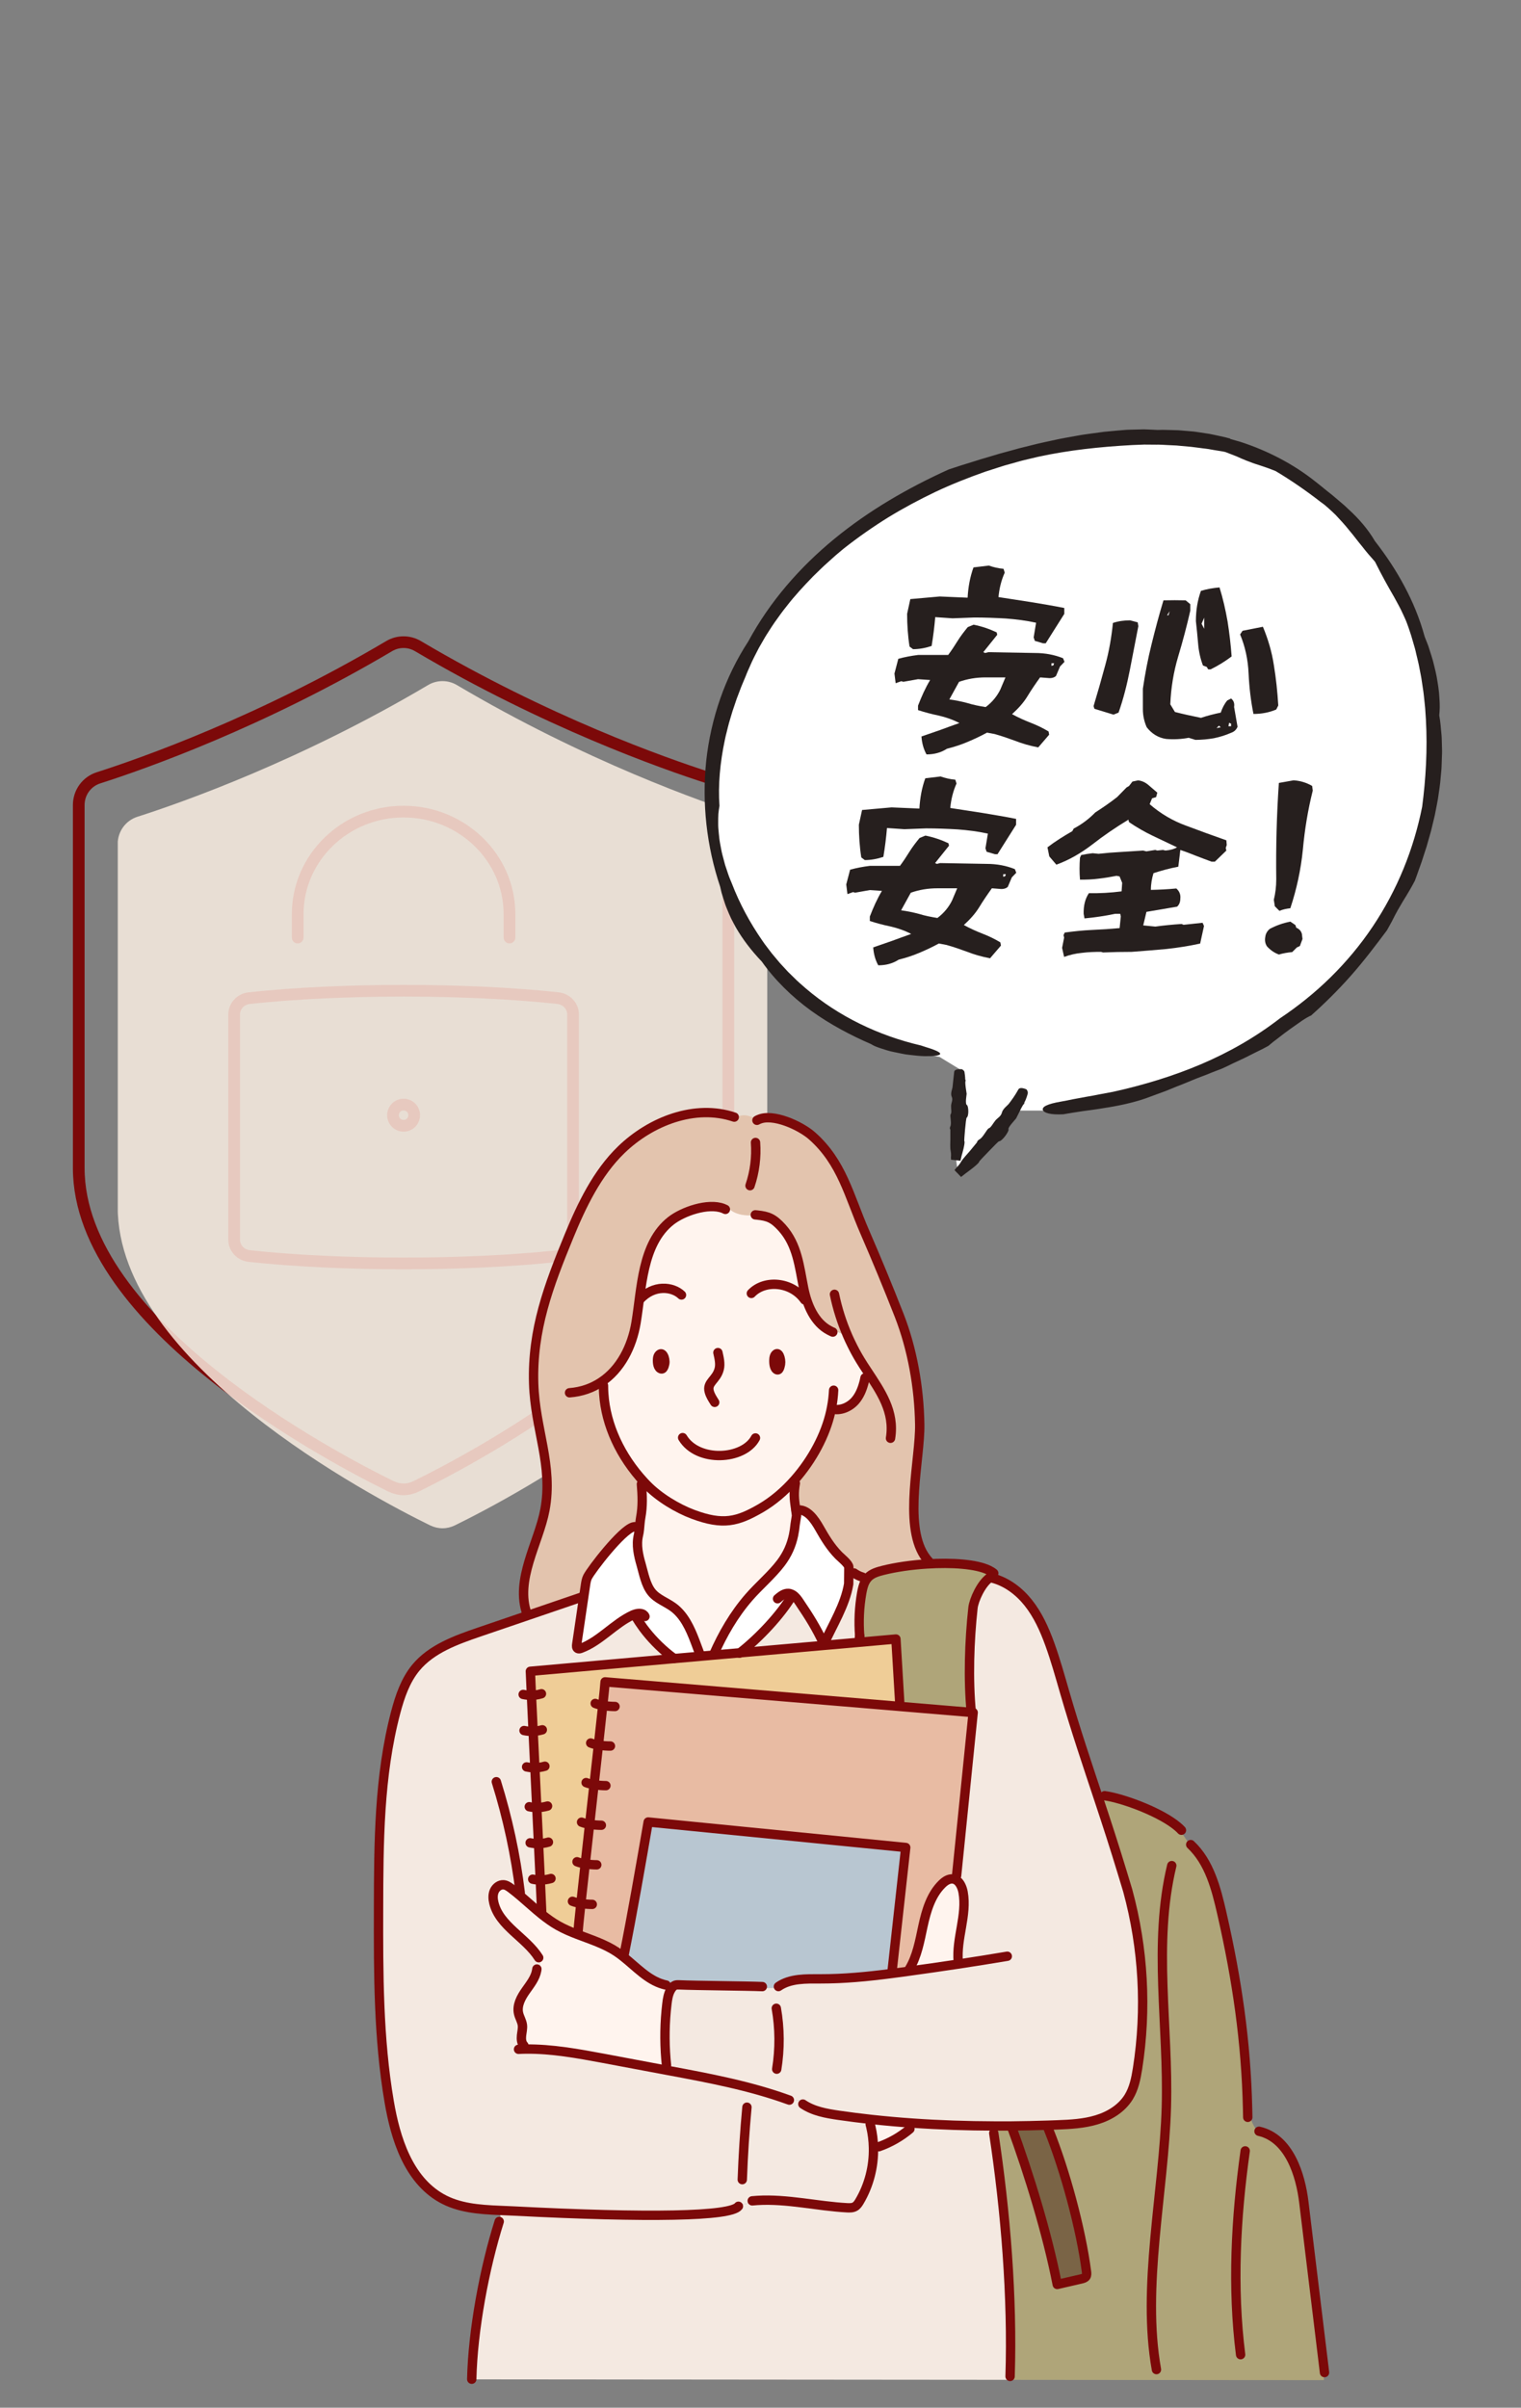 <?xml version="1.0" encoding="UTF-8"?>
<svg id="_レイヤー_1" data-name="レイヤー_1" xmlns="http://www.w3.org/2000/svg" width="331.61" height="524.94" xmlns:xlink="http://www.w3.org/1999/xlink" version="1.1" viewBox="0 0 331.61 524.94">
  <rect x="0" y="0" width="331.61" height="524.94" fill="#808080" stroke="none"/>
  <!-- Generator: Adobe Illustrator 29.6.0, SVG Export Plug-In . SVG Version: 2.1.1 Build 207)  -->
  <defs>
    <clipPath id="clippath">
      <rect x="25.68" y="148.5" width="141.61" height="184.7" fill="none"/>
    </clipPath>
  </defs>
  <g isolation="isolate">
    <g id="_レイヤー_11" data-name="_レイヤー_1">
      <g>
        <path d="M121.65,273.85h0c-19.91,2.15-47.4,2.15-67.31,0-1.87-.2-3.29-1.73-3.29-3.56v-49.11c0-1.82,1.42-3.36,3.29-3.56,19.91-2.15,47.4-2.15,67.31,0,1.87.2,3.29,1.73,3.29,3.56v49.11c0,1.83-1.42,3.36-3.29,3.56Z" fill="none" stroke="#7c0909" stroke-linecap="round" stroke-linejoin="round" stroke-width="2.55"/>
        <path d="M64.9,204.41v-5.08c0-12.34,10.34-22.38,23.09-22.38,6.37,0,12.13,2.52,16.32,6.56,4.19,4.06,6.77,9.64,6.77,15.82v5.08" fill="none" stroke="#7c0909" stroke-linecap="round" stroke-linejoin="round" stroke-width="2.55"/>
        <path d="M90.3,243.14c0,1.28-1.03,2.31-2.31,2.31s-2.31-1.03-2.31-2.31,1.03-2.31,2.31-2.31,2.31,1.03,2.31,2.31Z" fill="none" stroke="#7c0909" stroke-linecap="round" stroke-linejoin="round" stroke-width="2.55"/>
        <path d="M85.32,324.09c1.7.83,3.64.83,5.34,0,12.89-6.32,68.13-35.36,68.13-69.42v-79.16c0-2.71-1.73-5.1-4.29-5.92-9.87-3.17-35.48-12.21-63.38-28.72-1.94-1.15-4.34-1.15-6.28,0-27.89,16.52-53.51,25.56-63.38,28.72-2.56.82-4.29,3.21-4.29,5.92v79.16c0,34.06,55.24,63.1,68.13,69.42h.02Z" fill="none" stroke="#7c0909" stroke-linecap="round" stroke-linejoin="round" stroke-width="2.55"/>
        <g mix-blend-mode="multiply" opacity=".82">
          <g clip-path="url(#clippath)">
            <path d="M93.81,332.58c1.7.83,3.64.83,5.34,0,12.89-6.32,68.13-35.36,68.13-69.42v-79.16c0-2.71-1.73-5.1-4.29-5.92-9.87-3.17-35.48-12.21-63.38-28.72-1.94-1.15-4.34-1.15-6.28,0-27.89,16.52-53.51,25.56-63.38,28.72-2.56.82-4.29,3.21-4.29,5.92v79.16c0,34.06,55.24,63.1,68.13,69.42" fill="#fff3e6"/>
          </g>
        </g>
        <path d="M228.67,464.44c3.55,8.85,6.98,21.47,8.2,30.84.05.35.08.74-.11,1.04-.21.33-.64.45-1.02.53-1.75.4-3.5.81-5.25,1.21-2.13-10.94-6.15-24.04-9.99-34.5v-.04c2.66-.02,5.32-.08,7.97-.17.08.36.14.72.19,1.08" fill="#7a6446"/>
        <path d="M259.45,402.28l.15-.1c4.08,3.82,5.56,9.59,6.8,15.03,3.32,14.56,5.26,27.98,5.6,42.5h.35c.02,1.86.73,3.7,1.95,5.11l.19-.16c6.68,1.52,9.07,9.67,9.77,15.44,1.47,12.08,2.94,24.15,4.41,36.23h-.03v2.6c-5.77,0-11.48,0-17.14-.01-6.29,0-12.52-.01-18.7-.02-10.98,0-21.81-.02-32.58-.03v-.76c.55-17.27-.98-35.97-3.56-53.05l.22-.04c-.06-.4-.13-.79-.19-1.19v-.31h3.83v.04c3.83,10.46,7.86,23.56,9.99,34.5,1.75-.4,3.5-.81,5.25-1.21.38-.09.8-.2,1.02-.53.19-.3.15-.69.11-1.04-1.22-9.37-4.65-21.99-8.2-30.84-.05-.36-.11-.73-.19-1.08.65-.02,1.3-.04,1.95-.07,2.92-.11,5.86-.26,8.65-1.11,2.79-.85,5.45-2.47,6.98-4.95,1.15-1.87,1.59-4.07,1.93-6.24,2.03-12.89,1.3-26.2-2.13-38.78l-1.16-3.83c-1.73-5.74-3.42-10.9-5.08-15.89.64,0,1.28-.05,1.91-.11l.13-.72c4.29.83,11.58,3.66,15.04,6.57.9,1.36,1.81,2.71,2.74,4.05" fill="#afa579"/>
        <path d="M169.7,433.4v-.28c2.6-1.82,6.02-1.68,9.18-1.68,5.09.01,10.16-.48,15.21-1.13.12-.02.25-.03.38-.05,1.04-.13,2.08-.27,3.12-.41.06,0,.12-.02.18-.03,3.67-.5,7.33-1.03,10.99-1.58-.05-.15-.1-.31-.15-.46l.31-.1c-.46-5.07,1.97-10.16,1.05-15.16-.16-.9-.55-1.87-1.22-2.43.03-.38.07-.76.12-1.13l-.34-.05,3.61-35.55-.29-.03h-.11c-.7-7.18-.42-15.62.37-22.78.18-1.69,1.78-5.3,3.69-6.61.2.04.4.09.6.14,3.07.8,5.74,2.83,7.73,5.32,2.12,2.65,3.54,5.8,4.7,8.99,1.26,3.48,2.25,7.04,3.28,10.59,2.45,8.45,4.94,15.77,7.5,23.5,1.66,4.99,3.34,10.15,5.08,15.89l1.15,3.83c3.43,12.59,4.16,25.9,2.13,38.79-.34,2.17-.78,4.37-1.93,6.24-1.53,2.48-4.18,4.1-6.98,4.95-2.79.85-5.74,1-8.65,1.11-.65.03-1.3.05-1.95.07-2.65.09-5.31.14-7.97.17h-.25c-1.19.01-2.39.01-3.58,0-5.89-.02-11.78-.21-17.66-.62-3.04-.21-6.07-.48-9.09-.81-2.36-.26-4.72-.56-7.08-.9-2.73-.4-5.55-.89-7.83-2.45l.08-.66c-1.07-.15-2.14-.23-3.22-.27-8.38-3.04-17.19-4.69-25.96-6.34-.11-.02-.22-.04-.34-.06-.14-.84-.28-1.67-.41-2.51-.33-4-.26-8.04.22-12.03.12-1.03.28-2.09.78-2.98.07-.12.13-.24.21-.35.2-.31.47-.59.82-.72.28-.1.59-.09.89-.08,3.56.16,14.54.22,18.1.38l.02.31c1.16-.07,2.32-.08,3.48-.03" fill="#f4e9e1"/>
        <path d="M190.15,463.58c-.13-.48-.2-.98-.22-1.48,3.02.33,6.06.6,9.09.81-.08.45-.19.91-.32,1.35l-.33-.1c-2,1.69-4.31,3.01-6.78,3.88l.02.09c-.39.09-.78.13-1.18.13-.03-1.55-.22-3.1-.59-4.61l.3-.07h0Z" fill="#fff4ee"/>
        <path d="M208.76,410.09c.66.56,1.05,1.54,1.22,2.43.92,5-1.51,10.09-1.05,15.16l-.31.1c.05.15.1.31.15.46-3.66.56-7.32,1.08-10.99,1.58-.06,0-.12.02-.18.03.21-.22.44-.42.7-.59,1.68-2.79,2.24-6.12,2.94-9.32.73-3.34,1.73-6.81,4.17-9.2.65-.63,1.48-1.2,2.38-1.09.38.05.71.21.98.44" fill="#fff4ee"/>
        <path d="M144.55,432.63c-3.33-.96-5.82-3.74-8.61-5.96.03-.05.07-.1.1-.15l-.04-.02c1.85-9.2,3.72-20.01,5.32-29.25l56.15,5.56-3.02,27.34.02.13c-.13.02-.25.03-.38.05-5.05.64-10.12,1.14-15.21,1.13-3.16,0-6.58-.14-9.17,1.67v.28c-1.17-.05-2.33-.04-3.49.03l-.02-.31c-3.56-.16-14.54-.22-18.1-.38-.3-.01-.61-.03-.89.08-.35.12-.61.41-.82.72-.08.11-.15.23-.21.35-.35-.6-.96-1.04-1.63-1.23v-.03h0Z" fill="#b8c6d1"/>
        <path d="M202.08,340.98c5.38-.34,10.75,0,13.52,1.36l-.05.1c.22.42.44.84.66,1.26-.13.07-.27.15-.4.24-1.91,1.31-3.51,4.92-3.69,6.61-.79,7.16-1.07,15.6-.37,22.77l-15.58-1.3.03-.32-.86-14.37-7.9.7-.05-.62c-.02-.25,0-.51.05-.75-.25-3.12-.1-6.27.44-9.34.16-.89.36-1.82.8-2.6.17-.3.37-.58.61-.83.86-.88,2.11-1.23,3.31-1.53,2.73-.68,6.11-1.17,9.49-1.38" fill="#afa579"/>
        <path d="M138.68,288.39c1.24-7.5,1.27-17.24,7.6-22.21,2.59-2.03,8.08-3.97,11.39-2.71h.6c.03-.29.48-.14.69.06.87.81,2.05,1.23,3.23,1.38.97.12,1.94.08,2.92,0,2.35.25,3.5.66,5.4,2.76,3.38,3.75,3.77,8.48,4.73,13.21.73,3.63,2.34,7.5,5.62,9.21l.18-.41c1.25.56,2.51,1.08,3.79,1.58.23.53.47,1.06.73,1.58.6,1.25,1.26,2.48,1.99,3.68.47.78.97,1.55,1.48,2.31.09.93-.05,1.88-.43,2.73l-.22-.06c-.38,1.42-.94,2.8-1.91,3.91-1.23,1.39-3.23,2.26-5.05,1.77h0s-.09-.02-.13-.03c-.04.21-.09.42-.13.63-1.12,5.06-4,10.46-7.85,14.84-2.19,2.49-4.71,4.65-7.4,6.21-5.07,2.93-8.2,3.78-14.74,1.34-3.42-1.27-7.49-3.71-10.17-6.5-.06-.06-.11-.12-.17-.18-.13-.13-.25-.27-.38-.4-5.12-5.54-8.3-12.32-8.77-19.21h-.09c-.27-.8-.45-1.65-.53-2.5,4.3-2.82,6.8-7.82,7.66-12.99M170.16,297.39c.18-1.02-.45-3.14-1.24-1.87-.07.13-.13.3-.15.46,0,.03,0,.07-.02.12-.1.7-.06,2.05.51,2.46.61.47.81-.69.9-1.17M144.92,297.28c.19-.96-.5-2.94-1.35-1.75-.08.12-.14.28-.17.43,0,.02,0,.06-.02.11-.11.65-.06,1.92.56,2.3.67.44.87-.65.98-1.09" fill="#fff4ee"/>
        <path d="M179.64,358.48c1.92-4.27,4.64-8.53,5.4-13.14,0,0,.02-1.9.03-2.96.28.24.59.45.92.61l.21-.04c.55.4,1.18.71,1.84.9l.05.41.58.46c-.43.78-.64,1.71-.8,2.6-.54,3.08-.69,6.23-.44,9.34-.05.25-.07.5-.05.75l.05.62-6.67.59-1.05.09c-.08-.07-.16-.14-.23-.23l.14-.06s0,.03.02.05" fill="#f4e9e1"/>
        <path d="M162.95,360.2l-1.6.14c4.16-3.25,8.78-8.2,11.25-12.31l.26-.31c.57.36,1.02.96,1.4,1.54,2.25,3.34,3.64,5.53,5.35,9.16l-.14.06c.07.08.15.16.23.23l-16.76,1.48h.01Z" fill="#f4e9e1"/>
        <path d="M173.65,330.45c-.05-.43-.1-.81-.15-1.17h.05s.09-.03.14-.03c2.28-.42,3.94,2.1,4.91,3.8,1.28,2.23,2.47,4.25,4.29,6.1.48.48,2.18,1.84,2.18,2.53v.7c0,1.07-.03,2.96-.03,2.96-.76,4.61-3.48,8.87-5.4,13.14,0-.02,0-.03-.02-.05-1.71-3.63-3.1-5.82-5.35-9.16-.38-.57-.84-1.18-1.4-1.54l-.26.31c-2.47,4.11-7.1,9.06-11.25,12.31l-5.26.46-.5.04v-.08c1.99-4.53,4.42-8.75,7.69-12.52,2.09-2.42,5.06-4.95,6.98-7.5,1.43-1.9,2.29-3.87,2.75-6.07.16-.75.27-1.53.35-2.34l.3-1.9h-.02Z" fill="#fff"/>
        <path d="M165.86,328.83c2.69-1.56,5.21-3.71,7.4-6.21-.02.46,0,.93.03,1.39-.29,2.12-.06,3.31.21,5.27.05.36.1.75.15,1.17l-.3,1.89c-.08.81-.19,1.59-.34,2.34-.46,2.19-1.32,4.17-2.75,6.07-1.92,2.55-4.89,5.08-6.98,7.5-3.27,3.77-5.7,8-7.7,12.52v.08l-2.47.22-.03-.35c-.35-.17-.63-.48-.76-.84h-.02c-.25-.7-.52-1.4-.79-2.09-1.07-2.77-2.36-5.61-4.73-7.36-1.56-1.15-3.53-1.8-4.74-3.31-1.26-1.59-1.7-4.04-2.25-5.95-.6-2.07-1.12-4.3-.6-6.44.1-.44.17-.9.22-1.37.09-.84.13-1.71.28-2.51.47-2.46.36-4.78.15-7.27l.56-.48c.12.13.25.27.38.4.05.06.11.12.17.18,2.68,2.78,6.75,5.23,10.17,6.5,6.54,2.45,9.67,1.59,14.74-1.33" fill="#fff4ee"/>
        <path d="M161.35,360.34l1.6-.14,16.76-1.48,1.05-.09,6.67-.59,7.9-.7.86,14.37-.03.32-.69-.06-63.58-5.3c-.02.43-.21,2.32-.51,5.16-.25,2.33-.57,5.31-.94,8.64-.3,2.7-.62,5.62-.96,8.63-.32,2.85-.64,5.77-.96,8.63-.33,2.98-.66,5.91-.96,8.63-.36,3.26-.68,6.21-.94,8.63-.37,3.48-.61,5.84-.63,6.33l-.16.41c-1.43-.55-2.84-1.14-4.17-1.9-1.25-.71-2.4-1.54-3.52-2.43v-.46h-.05c0-.26-.13-2.98-.32-7.06-.11-2.28-.24-4.99-.38-7.94-.12-2.49-.25-5.16-.38-7.87-.14-2.88-.28-5.83-.42-8.69-.13-2.77-.26-5.45-.38-7.93-.14-3.01-.27-5.71-.37-7.87-.14-3.05-.23-5.01-.23-5.22l30.73-2.72.61-.05,6.15-.54,2.48-.22.5-.04,5.26-.46h.01Z" fill="#efcd97"/>
        <path d="M153.11,361.07l-6.15.54v-.03c-.33-.24-.66-.48-.98-.74-2.15-1.71-4.14-3.76-5.76-5.95-.6-.82-1.16-1.66-1.66-2.5l-.2.09c-.04-.1-.09-.2-.13-.29l-.07-.17c-.07.03-.13.05-.2.08-4.08,1.89-7.11,5.71-11.32,7.28-.23.09-.48.16-.69.04-.29-.17-.27-.58-.22-.9.51-3.53,1.03-7.06,1.56-10.59.12-.81.24-1.63.36-2.44.09-.57.18-1.15.44-1.66.82-1.62,7.39-10.19,9.96-10.93.42.21.88.36,1.34.45-.05.47-.11.93-.22,1.37-.51,2.15,0,4.37.6,6.44.55,1.91.99,4.36,2.25,5.95,1.2,1.52,3.18,2.16,4.74,3.31,2.38,1.75,3.67,4.59,4.73,7.36.27.7.53,1.4.79,2.1h.02c.13.36.41.67.76.84l.03.35h.02Z" fill="#fff"/>
        <path d="M135.93,426.67c2.79,2.22,5.28,5.01,8.61,5.96v.03c.67.19,1.27.63,1.63,1.23-.49.9-.66,1.96-.78,2.98-.48,3.99-.55,8.03-.22,12.03.14.84.28,1.67.41,2.51-4.65-.87-9.29-1.74-13.94-2.62-5.64-1.06-11.34-2.12-17.07-2.05-.07-.27-.12-.53-.16-.8l-.21.03c-.54-.56-.6-1.41-.52-2.18s.29-1.54.19-2.3c-.12-.89-.65-1.68-.84-2.55-.39-1.74.56-3.49,1.59-4.94.96-1.37,2.07-2.75,2.36-4.38l.54.1c.18-.95.27-1.92.25-2.88h-.33c-2.78-4.41-8.55-6.89-9.78-11.95-.21-.85-.26-1.78.09-2.58s1.17-1.44,2.04-1.37c.6.05,1.13.42,1.61.78.73.55,1.43,1.13,2.13,1.72,1.55,1.32,3.05,2.71,4.63,3.98,1.12.89,2.27,1.73,3.52,2.43,1.33.75,2.74,1.35,4.17,1.9,2.93,1.13,5.95,2.07,8.56,3.8.52.35,1.03.72,1.52,1.12" fill="#fff4ee"/>
        <path d="M136,426.5l.03.02s-.07.1-.1.15c-.49-.4-1-.77-1.52-1.12-2.61-1.73-5.63-2.67-8.56-3.8l.16-.41c.02-.49.26-2.85.63-6.33.26-2.42.59-5.38.95-8.63.3-2.72.62-5.65.96-8.63.32-2.86.64-5.79.96-8.63.33-3.01.66-5.94.96-8.63.36-3.33.69-6.3.94-8.64.3-2.84.49-4.73.51-5.16l63.58,5.3.69.06,15.58,1.3h.11l.29.04-3.61,35.55.34.05c-.06.38-.1.75-.13,1.13-.28-.23-.6-.39-.98-.44-.9-.11-1.73.46-2.38,1.09-2.44,2.39-3.45,5.86-4.17,9.2-.69,3.2-1.26,6.53-2.94,9.32-.25.18-.48.38-.7.59-1.04.14-2.08.28-3.12.41l-.02-.13,3.02-27.34-56.15-5.56c-1.59,9.25-3.46,20.05-5.32,29.26" fill="#e8bba3"/>
        <path d="M173.5,329.28c-.27-1.95-.5-3.14-.21-5.27-.05-.46-.05-.93-.03-1.39,3.85-4.37,6.72-9.78,7.85-14.84.05-.21.09-.42.13-.63.04.01.09.02.13.03h0c1.82.48,3.82-.39,5.05-1.78.97-1.11,1.54-2.49,1.91-3.91l.23.06c.38-.85.52-1.8.43-2.73-.51-.77-1-1.53-1.47-2.31-.72-1.19-1.38-2.43-1.99-3.68-.25-.52-.5-1.05-.73-1.58-1.28-.49-2.54-1.02-3.79-1.58l-.18.41c-3.28-1.7-4.89-5.58-5.62-9.2-.96-4.73-1.34-9.46-4.73-13.21-1.89-2.1-3.04-2.51-5.4-2.76-.97.07-1.95.12-2.92,0-1.18-.15-2.36-.57-3.23-1.38-.21-.2-.65-.35-.69-.06h-.6c-3.31-1.26-8.8.68-11.39,2.71-6.33,4.97-6.35,14.71-7.6,22.21-.86,5.17-3.36,10.18-7.66,12.99.08.85.25,1.69.52,2.51h.09c.47,6.89,3.65,13.66,8.77,19.2l-.56.48c.21,2.49.31,4.81-.15,7.27-.15.8-.19,1.67-.28,2.51-.47-.08-.92-.23-1.34-.45-2.57.73-9.14,9.3-9.96,10.93-.26.52-.35,1.09-.44,1.66-.12.82-.24,1.63-.36,2.44-.27.11-.54.23-.81.37-3.83,1.3-7.65,2.61-11.48,3.92l-.02-.06c-.02-.07-.05-.14-.07-.21,0-.01,0-.02-.01-.03-2.72-7.49,2.52-15.52,3.88-22.73,1.84-9.78-2.13-17.53-2.45-27.55-.37-11.74,3.28-21.39,7.72-32.19,2.75-6.69,6.11-13.71,11.38-18.8,6.43-6.22,16.11-10,24.63-7.11v.03c.8-.18,1.57-.45,2.38-.41.6.04,1.17.26,1.73.47.38.15.77.3,1.16.44h.02c3.06-1.46,9.12,1.28,11.71,3.57,6.49,5.76,8.01,12.97,11.44,20.87,2.62,6.03,5.13,12.11,7.52,18.24,2.85,7.3,4.35,15.67,4.48,23.79.12,7.41-3.54,21.54.96,28.54l-.2.13c.27.59.54,1.18.81,1.76-3.38.21-6.76.7-9.49,1.38-1.2.3-2.45.65-3.31,1.53-.24.25-.44.53-.61.83l-.58-.46-.05-.41c-.66-.19-1.28-.5-1.84-.9l-.21.04c-.33-.16-.65-.36-.93-.61v-.71c0-.69-1.7-2.05-2.18-2.53-1.83-1.86-3.02-3.87-4.29-6.1-.97-1.69-2.63-4.22-4.91-3.8-.05,0-.09.02-.14.03h-.05l.03.02Z" fill="#e3c4ae"/>
        <path d="M165.13,479.75v.24c-1.39.25-2.79.54-4.18.88l.04.17c-1.64,2.23-19.64,2.54-48.93,1.04-1.06-.05-2.13-.09-3.21-.14-4.43-.19-8.88-.52-12.68-2.7-7.13-4.1-9.93-12.89-11.32-21-2.37-13.87-2.35-28.02-2.32-42.09.03-14.36.08-28.91,3.74-42.8.92-3.47,2.1-6.97,4.39-9.73,3.41-4.14,8.76-6.05,13.84-7.78,3.51-1.2,7.01-2.39,10.52-3.59,3.83-1.31,7.65-2.62,11.48-3.92.27-.13.53-.25.81-.37-.52,3.53-1.04,7.06-1.56,10.59-.05.32-.07.74.22.9.2.12.46.05.69-.04,4.21-1.57,7.24-5.39,11.32-7.28.06-.03.13-.06.2-.08l.07.17c.04.1.09.19.13.29l.2-.09c.5.84,1.06,1.68,1.66,2.5,1.62,2.19,3.61,4.24,5.76,5.95.1.29.23.56.38.82l-30.73,2.72c0,.22.09,2.18.23,5.22.1,2.16.23,4.86.37,7.87.12,2.48.25,5.16.38,7.93.14,2.86.28,5.8.42,8.68.13,2.71.26,5.37.38,7.87.14,2.94.27,5.65.38,7.93.19,4.08.32,6.81.32,7.06h.05v.46c-1.59-1.27-3.09-2.66-4.63-3.98-.7-.59-1.4-1.17-2.13-1.72-.48-.36-1.01-.73-1.61-.78-.87-.07-1.69.57-2.04,1.37s-.29,1.73-.09,2.58c1.23,5.07,7,7.54,9.78,11.95h.33c.02.96-.06,1.93-.24,2.88l-.54-.1c-.29,1.63-1.4,3.02-2.36,4.38-1.03,1.46-1.98,3.2-1.59,4.94.2.88.72,1.66.84,2.55.1.77-.1,1.53-.19,2.3-.09.77-.02,1.62.52,2.18l.21-.03c.04.27.09.54.16.8,5.73-.07,11.43.99,17.07,2.05,4.65.87,9.29,1.74,13.94,2.62.11.02.23.04.34.06,8.76,1.64,17.58,3.3,25.96,6.34,1.08.03,2.15.12,3.22.27l-.08.66c2.28,1.56,5.1,2.06,7.83,2.45,2.35.34,4.72.64,7.08.91.02.5.09.99.22,1.48l-.3.07c.36,1.51.55,3.06.59,4.61.09,4.08-.96,8.19-3.04,11.7-.26.44-.55.89-1,1.14-.51.29-1.14.28-1.72.25-6.54-.34-13.04-1.99-19.55-1.6" fill="#f4e9e1"/>
        <path d="M102.85,518.73c.22-10.68,2.77-24.2,5.99-34.39l.42-.05c-.09-.79-.23-1.58-.41-2.36,1.07.05,2.15.09,3.21.14,29.29,1.51,47.29,1.2,48.93-1.04l-.04-.17c1.39-.33,2.79-.62,4.19-.88v-.24c6.5-.39,13,1.25,19.54,1.6.59.03,1.21.04,1.72-.25.44-.25.74-.7,1-1.14,2.08-3.51,3.13-7.62,3.04-11.7.4,0,.79-.05,1.18-.13l-.02-.09c2.47-.87,4.78-2.19,6.78-3.88l.33.1c.13-.44.24-.89.32-1.35,5.88.41,11.77.6,17.66.62v.31c.06.4.13.79.19,1.19l-.22.03c2.58,17.08,4.11,35.78,3.56,53.05v.76c-38.62-.03-76.43-.07-117.37-.1v-.05.02Z" fill="#f4e9e1"/>
        <path d="M143.39,296.07s0-.08.02-.11c.03-.15.09-.31.17-.43.85-1.19,1.54.79,1.35,1.75-.1.45-.31,1.53-.98,1.09-.62-.38-.66-1.65-.56-2.3h0Z" fill="none" stroke="#7c0909" stroke-linecap="round" stroke-linejoin="round" stroke-width="2.04"/>
        <path d="M168.76,296.11s0-.09.02-.12c.03-.16.08-.33.15-.46.78-1.28,1.42.85,1.24,1.87-.1.48-.29,1.64-.9,1.17-.57-.41-.6-1.76-.51-2.46h0Z" fill="none" stroke="#7c0909" stroke-linecap="round" stroke-linejoin="round" stroke-width="2.04"/>
        <path d="M156.52,294.9c.25,1.13.58,2.44.28,3.59-.6,2.39-2.73,2.89-2.17,4.92.25.91.7,1.55,1.19,2.34" fill="none" stroke="#7c0909" stroke-linecap="round" stroke-linejoin="round" stroke-width="2.04"/>
        <path d="M139.49,283.34c3-3.33,7.15-2.86,9.09-1" fill="none" stroke="#7c0909" stroke-linecap="round" stroke-linejoin="round" stroke-width="2.04"/>
        <path d="M163.81,282c2.95-3.1,8.85-2.55,11.62,1.41" fill="none" stroke="#7c0909" stroke-linecap="round" stroke-linejoin="round" stroke-width="2.04"/>
        <path d="M164.71,313.51c-2.55,4.83-12.59,5.42-15.88-.07" fill="none" stroke="#7c0909" stroke-linecap="round" stroke-linejoin="round" stroke-width="2.04"/>
        <path d="M158.15,263.68c-.16-.08-.32-.15-.49-.22-3.31-1.26-8.8.68-11.39,2.71-6.33,4.97-6.35,14.71-7.6,22.21-.86,5.17-3.35,10.18-7.66,12.99-1.92,1.26-4.19,2.09-6.84,2.29" fill="none" stroke="#7c0909" stroke-linecap="round" stroke-linejoin="round" stroke-width="2.04"/>
        <path d="M164.67,264.87c.15.01.28.03.42.04,2.35.25,3.5.66,5.4,2.76,3.38,3.76,3.77,8.48,4.73,13.21.73,3.63,2.34,7.5,5.62,9.2.11.05.21.11.32.16.14.08.27.13.41.19" fill="none" stroke="#7c0909" stroke-linecap="round" stroke-linejoin="round" stroke-width="2.04"/>
        <path d="M181.75,303.1c-.06,1.26-.21,2.54-.46,3.81-.02.08-.03.16-.05.24-.04.21-.09.42-.13.63-1.12,5.06-3.99,10.47-7.85,14.84-2.19,2.49-4.71,4.65-7.4,6.21-5.07,2.93-8.2,3.78-14.74,1.34-3.42-1.27-7.49-3.71-10.17-6.5-.06-.06-.11-.12-.17-.18-.13-.13-.25-.27-.38-.4-5.12-5.54-8.3-12.32-8.77-19.21-.04-.6-.06-1.2-.06-1.8" fill="none" stroke="#7c0909" stroke-linecap="round" stroke-linejoin="round" stroke-width="2.04"/>
        <path d="M181.38,307.19c1.82.49,3.82-.39,5.05-1.78.97-1.11,1.53-2.49,1.91-3.91.04-.14.07-.28.11-.42.05-.22.1-.45.14-.67" fill="none" stroke="#7c0909" stroke-linecap="round" stroke-linejoin="round" stroke-width="2.04"/>
        <path d="M181.93,282.19c.64,3.1,1.6,6.15,2.88,9.07.23.53.47,1.06.73,1.58.6,1.25,1.26,2.48,1.99,3.68.47.78.97,1.55,1.48,2.31,2.97,4.53,6.1,8.91,5.14,14.75" fill="none" stroke="#7c0909" stroke-linecap="round" stroke-linejoin="round" stroke-width="2.04"/>
        <path d="M160.08,243.56c-8.53-2.89-18.21.89-24.63,7.11-5.27,5.09-8.63,12.11-11.38,18.8-4.44,10.8-8.09,20.45-7.72,32.19.31,10.01,4.28,17.77,2.45,27.55-1.36,7.21-6.6,15.24-3.88,22.73" fill="none" stroke="#7c0909" stroke-linecap="round" stroke-linejoin="round" stroke-width="2.04"/>
        <path d="M165.03,244.26c.1-.06.21-.11.31-.16h.02c3.06-1.46,9.12,1.28,11.71,3.57,6.49,5.76,8.01,12.97,11.44,20.87,2.62,6.04,5.13,12.11,7.53,18.24,2.85,7.3,4.35,15.67,4.48,23.79.12,7.41-3.54,21.54.96,28.54.3.47.63.9,1.01,1.3" fill="none" stroke="#7c0909" stroke-linecap="round" stroke-linejoin="round" stroke-width="2.04"/>
        <path d="M138.92,333.17c-.17-.31-.47-.38-.86-.26-2.57.73-9.14,9.3-9.96,10.92-.26.52-.35,1.09-.44,1.66-.12.82-.24,1.63-.36,2.44-.52,3.53-1.05,7.06-1.56,10.59-.05.32-.07.74.22.9.2.12.46.05.69-.04,4.21-1.57,7.24-5.39,11.32-7.28.06-.03.13-.06.2-.08.11-.05.23-.09.36-.12.82-.24,1.77-.21,2.09.53" fill="none" stroke="#7c0909" stroke-linecap="round" stroke-linejoin="round" stroke-width="2.04"/>
        <path d="M139.84,323.57c.21,2.49.31,4.81-.15,7.27-.15.8-.19,1.67-.28,2.51-.05.47-.11.93-.22,1.37-.51,2.15,0,4.37.6,6.44.55,1.92.99,4.36,2.25,5.95,1.2,1.52,3.17,2.16,4.74,3.31,2.38,1.75,3.67,4.59,4.73,7.36.27.7.53,1.4.79,2.1.09.25.18.5.27.75" fill="none" stroke="#7c0909" stroke-linecap="round" stroke-linejoin="round" stroke-width="2.04"/>
        <path d="M155.58,360.77c2-4.53,4.43-8.75,7.7-12.52,2.09-2.42,5.07-4.95,6.98-7.5,1.43-1.9,2.29-3.87,2.75-6.07.16-.75.27-1.53.35-2.34l.3-1.9c-.05-.43-.1-.81-.15-1.17-.27-1.96-.5-3.15-.21-5.27.03-.2.06-.4.1-.61" fill="none" stroke="#7c0909" stroke-linecap="round" stroke-linejoin="round" stroke-width="2.04"/>
        <path d="M169.52,348.57c.68-.59,1.48-1.23,2.38-1.17.25.01.49.09.71.19.09.04.17.09.25.14.57.36,1.02.96,1.4,1.54,2.25,3.34,3.64,5.53,5.35,9.16,0,.02,0,.03.02.05,1.92-4.27,4.64-8.53,5.4-13.14,0,0,.02-1.89.03-2.96v-.7c0-.69-1.7-2.05-2.18-2.53-1.83-1.86-3.02-3.87-4.29-6.1-.97-1.69-2.63-4.22-4.91-3.8-.05,0-.09.02-.14.03" fill="none" stroke="#7c0909" stroke-linecap="round" stroke-linejoin="round" stroke-width="2.04"/>
        <path d="M161.22,360.44s.08-.07.13-.1c4.16-3.25,8.78-8.2,11.25-12.31" fill="none" stroke="#7c0909" stroke-linecap="round" stroke-linejoin="round" stroke-width="2.04"/>
        <path d="M138.56,352.4c.5.84,1.06,1.68,1.66,2.5,1.62,2.19,3.61,4.24,5.76,5.95.32.25.65.5.98.74" fill="none" stroke="#7c0909" stroke-linecap="round" stroke-linejoin="round" stroke-width="2.04"/>
        <path d="M164.72,249.09c.23,3.18-.17,6.4-1.2,9.42" fill="none" stroke="#7c0909" stroke-linecap="round" stroke-linejoin="round" stroke-width="2.04"/>
        <path d="M126.66,348.25c-.05.02-.11.04-.16.06-3.83,1.3-7.65,2.61-11.48,3.92-3.51,1.2-7.01,2.39-10.52,3.59-5.08,1.74-10.42,3.65-13.84,7.78-2.28,2.77-3.47,6.27-4.39,9.74-3.66,13.89-3.71,28.44-3.74,42.8-.03,14.07-.05,28.22,2.32,42.08,1.38,8.11,4.19,16.91,11.32,21,3.8,2.18,8.25,2.51,12.68,2.7,1.07.05,2.15.09,3.21.14,29.29,1.51,47.29,1.2,48.93-1.04" fill="none" stroke="#7c0909" stroke-linecap="round" stroke-linejoin="round" stroke-width="2.04"/>
        <path d="M113.05,446.8c.51-.03,1.03-.04,1.54-.05,5.73-.07,11.43.99,17.07,2.04,4.65.87,9.29,1.74,13.94,2.62.11.02.23.04.34.06,8.76,1.64,17.58,3.3,25.96,6.34.07.02.14.05.2.07" fill="none" stroke="#7c0909" stroke-linecap="round" stroke-linejoin="round" stroke-width="2.04"/>
        <path d="M114.22,445.98c-.54-.56-.6-1.41-.52-2.18s.29-1.54.19-2.3c-.12-.89-.65-1.68-.84-2.55-.39-1.74.56-3.49,1.59-4.94.96-1.37,2.07-2.75,2.36-4.38.02-.11.03-.22.05-.33" fill="none" stroke="#7c0909" stroke-linecap="round" stroke-linejoin="round" stroke-width="2.04"/>
        <path d="M117.45,426.83c-2.78-4.41-8.55-6.89-9.78-11.95-.21-.85-.26-1.78.09-2.58s1.17-1.44,2.04-1.37c.6.05,1.13.42,1.61.78.73.55,1.43,1.13,2.13,1.72,1.55,1.32,3.05,2.71,4.63,3.98,1.12.89,2.27,1.73,3.52,2.43,1.33.75,2.74,1.35,4.17,1.9,2.93,1.13,5.95,2.07,8.56,3.8.52.35,1.03.72,1.52,1.12,2.79,2.22,5.28,5,8.61,5.96.22.07.45.12.68.17" fill="none" stroke="#7c0909" stroke-linecap="round" stroke-linejoin="round" stroke-width="2.04"/>
        <path d="M145.31,450.29c-.05-.46-.09-.92-.13-1.38-.33-4-.26-8.04.22-12.03.12-1.03.29-2.09.78-2.98.07-.12.13-.24.21-.35.21-.3.47-.59.82-.72.28-.1.59-.09.89-.08,3.56.16,14.54.23,18.1.38" fill="none" stroke="#7c0909" stroke-linecap="round" stroke-linejoin="round" stroke-width="2.04"/>
        <path d="M169.71,433.12c2.59-1.81,6.01-1.68,9.17-1.68,5.09.01,10.16-.48,15.21-1.13.13-.01.25-.03.38-.05,1.04-.13,2.08-.27,3.12-.41.06,0,.12-.02.18-.03,3.67-.5,7.33-1.03,10.99-1.58,3.62-.55,7.24-1.12,10.85-1.73" fill="none" stroke="#7c0909" stroke-linecap="round" stroke-linejoin="round" stroke-width="2.04"/>
        <path d="M136,426.5c1.85-9.2,3.72-20.01,5.32-29.26l56.15,5.56-3.02,27.34" fill="none" stroke="#7c0909" stroke-linecap="round" stroke-linejoin="round" stroke-width="2.04"/>
        <path d="M126.01,421.34c.02-.49.26-2.85.63-6.33.26-2.42.59-5.38.95-8.63.3-2.72.62-5.65.96-8.63.32-2.86.64-5.79.96-8.63.33-3.01.66-5.94.96-8.63.36-3.33.69-6.3.94-8.64.31-2.84.49-4.73.51-5.16l63.58,5.3.69.06,15.58,1.3h.11l.29.03-3.61,35.55" fill="none" stroke="#7c0909" stroke-linecap="round" stroke-linejoin="round" stroke-width="2.04"/>
        <path d="M198.06,429.63c.08-.12.15-.24.22-.36,1.68-2.79,2.25-6.12,2.94-9.32.73-3.34,1.73-6.81,4.17-9.2.64-.63,1.48-1.2,2.38-1.09.38.05.71.21.98.44.66.56,1.05,1.54,1.22,2.43.92,5.01-1.51,10.09-1.05,15.16" fill="none" stroke="#7c0909" stroke-linecap="round" stroke-linejoin="round" stroke-width="2.04"/>
        <path d="M118.11,416.96c0-.26-.13-2.98-.32-7.06-.11-2.28-.24-4.99-.38-7.94-.12-2.49-.25-5.16-.38-7.87-.14-2.89-.28-5.83-.42-8.69-.13-2.77-.26-5.46-.38-7.93-.15-3.01-.27-5.71-.37-7.87-.14-3.04-.23-5.01-.23-5.22l30.73-2.72.6-.05,6.15-.54,2.48-.22.5-.04,5.26-.46,1.6-.14,16.76-1.48,1.05-.09,6.67-.59,7.9-.7.86,14.37" fill="none" stroke="#7c0909" stroke-linecap="round" stroke-linejoin="round" stroke-width="2.04"/>
        <path d="M114.06,369.43c.59.13,1.2.19,1.8.18.74,0,1.48-.12,2.19-.33" fill="none" stroke="#7c0909" stroke-linecap="round" stroke-linejoin="round" stroke-width="2.04"/>
        <path d="M114.25,377.3c.65.14,1.32.2,1.98.17.68-.03,1.36-.14,2.01-.33" fill="none" stroke="#7c0909" stroke-linecap="round" stroke-linejoin="round" stroke-width="2.04"/>
        <path d="M114.81,385.23c.59.13,1.2.19,1.8.18.74,0,1.48-.12,2.19-.33" fill="none" stroke="#7c0909" stroke-linecap="round" stroke-linejoin="round" stroke-width="2.04"/>
        <path d="M115.39,393.91c.54.12,1.09.17,1.64.18.79,0,1.59-.11,2.35-.33" fill="none" stroke="#7c0909" stroke-linecap="round" stroke-linejoin="round" stroke-width="2.04"/>
        <path d="M115.58,401.78c.6.13,1.22.19,1.83.18.73-.01,1.46-.12,2.16-.33" fill="none" stroke="#7c0909" stroke-linecap="round" stroke-linejoin="round" stroke-width="2.04"/>
        <path d="M116.14,409.71c.54.12,1.09.18,1.65.18.79,0,1.58-.11,2.34-.33" fill="none" stroke="#7c0909" stroke-linecap="round" stroke-linejoin="round" stroke-width="2.04"/>
        <path d="M129.77,371.39c.45.19,1.02.33,1.63.44.94.16,1.95.23,2.69.23" fill="none" stroke="#7c0909" stroke-linecap="round" stroke-linejoin="round" stroke-width="2.04"/>
        <path d="M128.78,380.02c.47.19,1.06.34,1.68.44.92.16,1.91.23,2.63.22" fill="none" stroke="#7c0909" stroke-linecap="round" stroke-linejoin="round" stroke-width="2.04"/>
        <path d="M127.78,388.65c.48.19,1.08.34,1.72.45.92.15,1.89.22,2.6.22" fill="none" stroke="#7c0909" stroke-linecap="round" stroke-linejoin="round" stroke-width="2.04"/>
        <path d="M126.79,397.28c.48.2,1.1.35,1.75.46.91.15,1.86.21,2.57.21" fill="none" stroke="#7c0909" stroke-linecap="round" stroke-linejoin="round" stroke-width="2.04"/>
        <path d="M125.8,405.91c.49.2,1.13.35,1.78.46.9.15,1.83.21,2.53.21" fill="none" stroke="#7c0909" stroke-linecap="round" stroke-linejoin="round" stroke-width="2.04"/>
        <path d="M124.81,414.53c.51.2,1.16.36,1.83.47.88.14,1.8.2,2.49.2" fill="none" stroke="#7c0909" stroke-linecap="round" stroke-linejoin="round" stroke-width="2.04"/>
        <path d="M169.25,437.85c.77,4.38.8,8.89.09,13.28" fill="none" stroke="#7c0909" stroke-linecap="round" stroke-linejoin="round" stroke-width="2.04"/>
        <path d="M186.2,342.95c.55.4,1.18.71,1.84.9" fill="none" stroke="#7c0909" stroke-linecap="round" stroke-linejoin="round" stroke-width="2.04"/>
        <path d="M187.49,357.36c-.02-.23-.04-.46-.06-.7-.25-3.12-.1-6.27.44-9.34.16-.89.37-1.82.8-2.6.17-.3.37-.58.61-.83.86-.88,2.11-1.23,3.31-1.53,2.73-.68,6.11-1.17,9.49-1.38,5.38-.34,10.75,0,13.52,1.36.41.2.77.42,1.06.67" fill="none" stroke="#7c0909" stroke-linecap="round" stroke-linejoin="round" stroke-width="2.04"/>
        <path d="M216.22,343.71c-.13.07-.27.15-.4.24-1.91,1.31-3.51,4.92-3.69,6.61-.79,7.16-1.07,15.6-.37,22.77h0" fill="none" stroke="#7c0909" stroke-linecap="round" stroke-linejoin="round" stroke-width="2.04"/>
        <path d="M215.79,343.94h.03c.2.04.4.09.6.14,3.07.81,5.74,2.83,7.73,5.32,2.12,2.65,3.54,5.8,4.7,8.99,1.26,3.47,2.25,7.04,3.28,10.59,2.45,8.45,4.94,15.77,7.5,23.5,1.66,4.99,3.34,10.15,5.08,15.89l1.16,3.83c3.43,12.59,4.16,25.9,2.14,38.78-.34,2.17-.78,4.37-1.93,6.24-1.53,2.48-4.19,4.11-6.98,4.95-2.79.85-5.74,1-8.65,1.11-.65.03-1.3.05-1.95.07-2.65.09-5.31.14-7.97.17h-.25c-1.19.01-2.39.01-3.58,0-5.89-.02-11.78-.21-17.66-.62-3.04-.21-6.07-.48-9.09-.81-2.36-.26-4.72-.56-7.08-.9-2.73-.4-5.55-.89-7.83-2.45" fill="none" stroke="#7c0909" stroke-linecap="round" stroke-linejoin="round" stroke-width="2.04"/>
        <path d="M164,479.84c.37-.04.75-.07,1.12-.09,6.51-.39,13.02,1.25,19.55,1.6.59.03,1.21.04,1.72-.25.44-.25.74-.7,1-1.14,2.08-3.51,3.13-7.62,3.04-11.7-.03-1.55-.22-3.1-.58-4.61-.04-.17-.08-.34-.13-.51" fill="none" stroke="#7c0909" stroke-linecap="round" stroke-linejoin="round" stroke-width="2.04"/>
        <path d="M191.6,468.04c2.47-.87,4.78-2.19,6.78-3.88" fill="none" stroke="#7c0909" stroke-linecap="round" stroke-linejoin="round" stroke-width="2.04"/>
        <path d="M162.85,459.42c-.49,5.26-.83,10.52-1.02,15.8" fill="none" stroke="#7c0909" stroke-linecap="round" stroke-linejoin="round" stroke-width="2.04"/>
        <path d="M108.84,484.34c-3.22,10.19-5.76,23.71-5.99,34.39" fill="none" stroke="#7c0909" stroke-linecap="round" stroke-linejoin="round" stroke-width="2.04"/>
        <path d="M216.66,465.07c2.58,17.08,4.11,35.78,3.56,53.05" fill="none" stroke="#7c0909" stroke-linecap="round" stroke-linejoin="round" stroke-width="2.04"/>
        <path d="M240.83,391.51c.27.04.54.09.84.14,4.29.83,11.58,3.66,15.04,6.57.33.27.62.55.87.82" fill="none" stroke="#7c0909" stroke-linecap="round" stroke-linejoin="round" stroke-width="2.04"/>
        <path d="M259.6,402.17c4.07,3.82,5.56,9.59,6.8,15.03,3.32,14.56,5.26,27.98,5.6,42.5.02.64.03,1.28.04,1.93" fill="none" stroke="#7c0909" stroke-linecap="round" stroke-linejoin="round" stroke-width="2.04"/>
        <path d="M274.49,464.67c6.68,1.52,9.07,9.67,9.77,15.44,1.47,12.08,2.94,24.15,4.4,36.23.04.31.08.63.11.94" fill="none" stroke="#7c0909" stroke-linecap="round" stroke-linejoin="round" stroke-width="2.04"/>
        <path d="M271.48,468.95c-2.05,14.57-2.86,29.79-1,44.43" fill="none" stroke="#7c0909" stroke-linecap="round" stroke-linejoin="round" stroke-width="2.04"/>
        <path d="M255.47,406.75c-4.13,17.12-.67,35.06-1.18,52.66-.53,18.29-5.4,39.22-2.16,57.22" fill="none" stroke="#7c0909" stroke-linecap="round" stroke-linejoin="round" stroke-width="2.04"/>
        <path d="M220.51,463.57c3.84,10.46,7.86,23.56,9.99,34.5,1.75-.4,3.5-.81,5.25-1.21.38-.09.8-.2,1.02-.53.19-.3.15-.69.11-1.04-1.22-9.37-4.65-21.99-8.2-30.84-.04-.11-.08-.22-.13-.32" fill="none" stroke="#7c0909" stroke-linecap="round" stroke-linejoin="round" stroke-width="2.04"/>
        <path d="M108.21,388.46c2.46,7.89,4.21,15.99,5.21,24.19" fill="none" stroke="#7c0909" stroke-linecap="round" stroke-linejoin="round" stroke-width="2.04"/>
        <path d="M114.91,351.93s0,.02.01.03" fill="none" stroke="#7c0909" stroke-linecap="round" stroke-linejoin="round" stroke-width="2.04"/>
        <path d="M187.43,356.66c-.05.24-.07.5-.05.75" fill="none" stroke="#7c0909" stroke-linecap="round" stroke-linejoin="round" stroke-width="2.04"/>
        <path d="M245.74,95.28c-105.97,8.34-118.48,120.15-40.88,135.17l4.36,2.66c.17,2.54.03,12.68-.75,19.86l.41,2.96s7.81-7.49,12.02-13.79h6.49c122.65-15.02,99.08-153.21,18.36-146.85" fill="#fff"/>
        <path d="M268.23,95.64c-.38-.1-.74-.22-1.12-.31l-1.14-.25c-.76-.16-1.51-.34-2.27-.48-.76-.12-1.52-.23-2.28-.35-.38-.05-.76-.12-1.14-.16l-1.14-.1c-.76-.06-1.52-.13-2.27-.19-.76-.02-1.51-.04-2.27-.06-.75-.02-1.5-.04-2.24,0-.98-.05-1.96-.1-2.95-.13-.98.02-1.96.04-2.94.07-.99.01-1.94.13-2.91.2l-2.89.27-2.88.39c-.96.14-1.92.25-2.87.44-1.91.34-3.81.66-5.7,1.1-.95.21-1.89.4-2.83.62l-2.81.7-1.41.35-1.4.39-2.8.76-2.78.83-1.4.41-1.39.44-2.78.86c-.92.31-1.85.61-2.78.91-9,4.08-17.43,8.97-24.94,15.14-7.49,6.15-14.04,13.61-18.77,22.37-5.07,7.76-8.15,16.8-9.16,26.02-.96,9.24.08,18.63,3.04,27.44.1.44.21.87.3,1.29.13.42.25.82.37,1.22.25.8.49,1.57.8,2.3.3.73.59,1.44.92,2.12.34.68.69,1.34,1.05,1.99,1.5,2.57,3.28,4.93,5.65,7.42,2.73,3.88,6.49,7.63,10.72,10.69s8.84,5.45,13.07,7.28c.22.14.5.29.83.45.34.14.73.29,1.17.44.43.15.91.3,1.41.45.25.07.51.15.77.22.27.06.54.12.82.18.55.12,1.12.24,1.69.35l.86.16c.29.05.58.08.86.11,1.14.13,2.24.26,3.21.28,1.95.03,3.35-.11,3.46-.47.06-.18-.21-.42-.88-.72-.34-.15-.77-.31-1.32-.5-.55-.18-1.22-.37-1.99-.64-9.17-2.13-17.94-6.32-25.1-12.44-.88-.78-1.79-1.53-2.61-2.38-.42-.41-.85-.82-1.26-1.23l-1.2-1.3-.6-.65-.57-.68-1.13-1.35c-.37-.46-.71-.94-1.07-1.4-.35-.47-.72-.93-1.04-1.43-2.68-3.87-4.95-8.05-6.65-12.48-.24-.6-.53-1.23-.76-1.92-.23-.68-.47-1.39-.71-2.12-.21-.74-.4-1.49-.6-2.26-.1-.38-.18-.77-.25-1.16s-.14-.78-.22-1.16c-.15-.77-.23-1.55-.3-2.3-.08-.75-.14-1.49-.13-2.2,0-.71,0-1.39.04-2.02.06-.64.14-1.22.24-1.76-.33-4.48.13-9.47,1.17-14.37.11-.62.28-1.22.43-1.83.16-.61.29-1.22.46-1.82.18-.6.35-1.2.53-1.8.09-.3.17-.6.27-.89l.3-.88c.2-.59.4-1.17.59-1.75.22-.57.44-1.14.65-1.71.41-1.14.91-2.23,1.35-3.31.26-.71.58-1.38.88-2.07.3-.68.6-1.37.94-2.02.34-.66.67-1.32,1.01-1.97.37-.64.73-1.27,1.1-1.91.19-.31.36-.64.56-.94l.59-.92c.4-.61.78-1.23,1.2-1.82.85-1.18,1.67-2.37,2.59-3.49,1.77-2.3,3.75-4.43,5.8-6.54,1.06-1.02,2.09-2.08,3.23-3.07.56-.5,1.11-1.01,1.68-1.51.58-.49,1.16-.97,1.75-1.47,3.16-2.49,6.4-4.75,9.73-6.82,3.34-2.04,6.77-3.87,10.28-5.55,3.52-1.66,7.15-3.09,10.86-4.4.94-.3,1.88-.61,2.82-.91.47-.15.94-.31,1.42-.45s.96-.27,1.44-.4c.96-.26,1.92-.56,2.9-.79s1.97-.47,2.96-.7c6.64-1.45,13.64-2.19,20.56-2.56l2.57-.1c.86,0,1.71.01,2.57.02.43,0,.85-.01,1.28.02l1.28.07,1.27.06.64.03.63.06c.85.08,1.69.15,2.53.23.84.09,1.67.22,2.51.32.42.06.84.09,1.25.16.41.07.83.14,1.24.22.41.07.83.14,1.24.2l.62.1.61.13c.79.3,1.46.56,2.04.79.29.1.55.22.79.33.24.11.46.2.67.3.83.36,1.43.59,2.02.8,1.17.49,2.4.71,5.45,1.94,3.12,1.85,6.64,4.26,9.74,6.68.3.21.6.43.9.66.28.24.56.48.84.73.55.5,1.11.99,1.63,1.52,1.02,1.09,2.03,2.18,2.95,3.35.97,1.12,1.82,2.33,2.77,3.45.46.58.9,1.16,1.38,1.71.24.28.48.55.73.83.23.28.47.56.72.83,1.46,2.94,2.79,5.32,4.16,7.68.64,1.2,1.34,2.38,1.91,3.67.29.64.61,1.29.87,1.99.26.69.51,1.41.75,2.16.13.36.24.74.35,1.12.11.38.22.75.33,1.13s.22.76.33,1.14.19.77.28,1.16c.18.77.38,1.55.55,2.33.15.79.3,1.58.46,2.37l.11.59.09.6.18,1.2.18,1.2c.06.4.09.81.14,1.21.08.81.18,1.61.25,2.43l.16,2.43c.36,6.5-.02,12.96-.82,19.02-.9,4.52-2.24,9.05-4.04,13.45-1.8,4.41-4.07,8.68-6.75,12.68s-5.79,7.72-9.2,11.07-7.12,6.32-10.97,8.89c-5.42,4.19-11.21,7.47-17.28,10.05-6.08,2.58-12.42,4.51-19.14,6-.93.17-1.91.35-2.9.54-.49.1-.99.19-1.48.29-.5.09-.99.17-1.49.26-.98.17-1.95.35-2.86.53-.46.09-.9.18-1.32.27-.43.08-.84.15-1.23.23-3.2.54-4.25,1.19-4.03,1.84.21.64,1.66,1.09,4.46.94,1.31-.22,2.72-.47,4.21-.68.74-.1,1.51-.2,2.28-.31.77-.09,1.55-.24,2.33-.36,3.14-.47,6.31-1.15,9.07-2.1,1.62-.59,3.08-1.12,4.46-1.64,1.36-.56,2.65-1.09,3.93-1.58,1.28-.52,2.54-1.07,3.89-1.57.34-.13.68-.26,1.03-.39.34-.14.7-.28,1.05-.43.72-.29,1.46-.57,2.25-.86.82-.36,1.65-.77,2.5-1.19.85-.41,1.73-.82,2.61-1.22.87-.44,1.73-.87,2.59-1.3.43-.21.86-.42,1.28-.63.42-.22.83-.45,1.23-.66.62-.54,1.39-1.16,2.24-1.78.83-.65,1.72-1.34,2.61-1.96.9-.61,1.74-1.25,2.5-1.76.77-.51,1.45-.91,1.96-1.12,2.61-2.31,5.75-5.36,8.68-8.68,2.94-3.32,5.62-6.91,7.85-9.88.39-.71.73-1.32,1.03-1.86.28-.55.52-1.02.74-1.45.43-.85.81-1.47,1.18-2.1.7-1.28,1.59-2.47,3.13-5.38.27-.66.49-1.35.74-2.04.25-.69.5-1.39.75-2.1.23-.72.46-1.44.7-2.17.12-.37.24-.73.36-1.1.1-.37.21-.75.32-1.13.22-.75.43-1.51.65-2.28.18-.77.37-1.55.56-2.32.09-.39.19-.78.28-1.17l.23-1.18c.15-.79.32-1.58.45-2.37.23-1.59.5-3.18.61-4.76.06-.79.17-1.58.19-2.36.03-.79.06-1.56.08-2.34l.02-.58v-.58c-.02-.38-.03-.76-.03-1.14-.01-.38-.02-.75-.03-1.12,0-.37-.03-.74-.06-1.11-.13-1.47-.24-2.89-.49-4.24.06-.54.09-1.14.11-1.78.01-.64-.03-1.33-.08-2.05-.06-1.44-.32-3-.59-4.57-.14-.79-.34-1.57-.53-2.35-.1-.39-.19-.78-.29-1.16-.11-.38-.23-.76-.34-1.13-.23-.74-.46-1.46-.69-2.16-.26-.68-.51-1.33-.76-1.93-1.13-4.12-2.63-7.66-4.42-11.02-1.79-3.37-3.88-6.55-6.46-9.88-1.46-2.51-3.48-4.86-5.79-6.95l-.85-.8c-.29-.26-.6-.51-.89-.76l-1.79-1.52c-1.24-.95-2.42-1.97-3.64-2.91-4.76-3.8-10.4-6.73-16.32-8.65l-2.24-.64v-.06Z" fill="#261f1e"/>
        <path d="M207.32,252.3l.03.55,2.05.22.26-1.12s.22-.72.4-1.48.31-1.54.19-1.65c-.06-.07.04-1.31.15-2.55.12-1.24.25-2.49.35-2.58.55-.4.4-2.59.06-2.76-.46-.25-.04-2.33-.06-2.45,0-.11-.46-2.6-.22-2.84.07-.07-.09-.19-.09-.35,0-.52-.13-1.37-.17-1.61-.04-.2-.3-.41-.49-.53-.13-.09-.95-.05-1.24.05-.52.18-.5.42-.52.64-.03.31-.14,1.18-.18,1.6-.05.43-.11,1.02-.16,1.52-.04.47-.51,1.42-.19,2.14.33.71-.09,1.29-.13,1.94-.04.65.18,1.54-.09,1.88-.24.28.26,1.94-.07,2.65-.23.5,0,.71,0,.73,0,.57,0,1.44,0,2.09,0,.65-.09,1.91.07,2.55.07.31.08.65.08.91s-.03.44-.03.44" fill="#261f1e"/>
        <path d="M221.56,243.79c.03-.06.39-.78.76-1.51.18-.36.36-.74.53-1.03.16-.3.29-.5.39-.54.11-.04.04-.25.13-.42.33-.55.64-1.61.71-1.91.06-.25-.1-.6-.23-.8-.09-.15-.88-.37-1.18-.36-.56.02-.62.27-.74.47-.14.29-.66,1.12-.93,1.51-.14.2-.3.43-.48.68-.18.24-.37.5-.54.73-.32.44-1.31,1.08-1.54,1.95-.21.86-.96,1.17-1.44,1.75s-.96,1.55-1.42,1.69c-.39.12-1.22,1.96-2.02,2.4-.56.32-.54.65-.56.67-.43.52-1.09,1.32-1.58,1.92-.5.59-1.54,1.68-1.92,2.36-.18.33-.44.64-.64.88-.21.23-.36.39-.36.39l-.4.5,1.43,1.49c.37-.28.72-.56,1.08-.85,0,0,.73-.52,1.45-1.09.72-.57,1.43-1.2,1.42-1.39,0-.1,1.04-1.17,2.08-2.25,1.04-1.07,2.08-2.16,2.23-2.19.74-.03,2.24-2.23,2.09-2.59-.1-.26.32-.83.76-1.36.44-.53.9-1.03.93-1.09" fill="#261f1e"/>
        <g>
          <path d="M200.85,160.59l4.18-1.45c1.41-.53,2.77-1.01,4.14-1.5-1.45-.75-2.99-1.28-4.53-1.63-1.5-.31-2.99-.7-4.49-1.19v-.97c.75-1.94,1.58-3.83,2.64-5.59l-2.64-.18-3.21.57-.44-.13-1.23.44-.26-2.11.84-3.21c1.41-.4,2.86-.66,4.31-.84h6.56c.75-1.01,1.45-2.07,2.07-3.08.66-1.06,1.41-2.02,2.2-2.99l1.28-.53c1.76.35,3.43.92,5.02,1.67l.13.53-3.04,3.79.4.18.7-.18,10.17.18c2.25,0,4.27.4,6.12,1.14l.31.79-.97,1.01-.88,2.07c-.44.4-1.06.53-1.8.44l-1.67-.13c-1.01,1.41-1.94,2.77-2.77,4.14s-1.98,2.64-3.34,3.87c1.36.75,2.73,1.36,4.09,1.89s2.64,1.14,3.87,1.89l.13.7-2.38,2.77c-1.85-.35-3.52-.84-4.97-1.41-1.45-.53-2.95-1.06-4.53-1.5l-1.67-.31c-1.36.75-2.77,1.41-4.22,2.02-1.45.62-2.95,1.1-4.53,1.5-1.28.84-2.77,1.23-4.44,1.23-.66-1.19-1.01-2.51-1.1-3.92l-.05.03ZM198.3,140.96c-.18-1.1-.31-2.29-.4-3.52-.09-1.19-.13-2.42-.13-3.61l.7-3.21,6.42-.57,6.07.26c.13-2.33.53-4.53,1.28-6.6l3.34-.4c1.01.35,2.11.62,3.21.7l.26.84c-.75,1.67-1.19,3.48-1.36,5.33,2.38.35,4.8.75,7.13,1.1,2.38.4,4.8.79,7.22,1.28v1.28l-4.05,6.42h-.57c-.57-.18-1.14-.35-1.8-.53l-.26-.75.53-3.21c-2.16-.48-4.36-.75-6.6-.92-2.29-.13-4.58-.22-6.86-.22l-4.75.18-3.78-.26c-.18,2.11-.44,4.22-.79,6.29-1.32.44-2.68.7-4.05.7l-.75-.57h0ZM218.15,150.2l1.06-2.51h-4.31c-2.02,0-3.96.31-5.81.97l-2.11,3.83c1.32.18,2.6.44,3.92.79,1.28.4,2.6.66,4,.88,1.41-1.06,2.51-2.38,3.26-3.96h0ZM229.81,144.61h-.57v.57l.44-.13.13-.44Z" fill="#261f1e"/>
          <path d="M238.6,154.52l-.18-.57c.88-2.9,1.72-5.85,2.55-8.93.84-3.04,1.36-6.12,1.67-9.2,1.19-.4,2.46-.57,3.74-.57l1.67.44.13.84-1.85,9.55c-.62,3.17-1.41,6.29-2.46,9.29l-1.1.44-4.18-1.28h0ZM259.2,160.85c-1.58.31-3.26.4-4.97.26-1.72-.26-3.12-1.14-4.22-2.55-.53-1.19-.84-2.51-.84-3.96v-4.44c.48-3.26,1.1-6.51,1.89-9.68.79-3.21,1.63-6.38,2.6-9.59,1.63-.04,3.26-.04,4.84,0l1.01.84v1.41c-.75,3.3-1.63,6.64-2.64,9.99-1.01,3.39-1.58,6.87-1.72,10.43l1.01,1.67c1.85.48,3.74.88,5.68,1.28,1.41-.48,2.86-.84,4.31-1.14.31-.92.75-1.85,1.41-2.64l.84-.44c.57.44.79,1.06.66,1.85l.75,4.31c-.26.66-.75,1.1-1.41,1.32-1.19.53-2.46.92-3.78,1.19-1.28.22-2.64.35-4,.35l-1.41-.44v-.02ZM255.02,133.26l-.57.88h.31l.26-.88h0ZM263.11,145.41l-.84-.31c-.57-1.5-.92-3.08-1.06-4.8-.13-1.67-.31-3.3-.48-4.88,0-2.33.35-4.53,1.1-6.6,1.32-.4,2.64-.62,4.05-.75.75,2.42,1.32,4.93,1.76,7.44.4,2.55.7,5.1.88,7.61-1.45,1.1-2.95,2.02-4.58,2.82h-.53l-.31-.53h0ZM262.54,134.67l-.57,1.32.57,1.1v-2.42h0ZM265.76,158.21l-.53.53.92-.18-.4-.35h0ZM268.4,157.77l-.44-.18-.13.75h.57v-.57ZM272.22,146.86c-.13-3.04-.75-5.9-1.85-8.54l.53-.79,4.44-.88c1.1,2.64,1.94,5.41,2.38,8.32.48,2.9.79,5.85.97,8.84l-.44.88c-1.54.66-3.21.97-4.97.97-.57-2.82-.92-5.76-1.06-8.8Z" fill="#261f1e"/>
        </g>
        <g>
          <path d="M190.34,206.57l4.18-1.45c1.41-.53,2.77-1.01,4.14-1.5-1.45-.75-2.99-1.28-4.53-1.63-1.5-.31-2.99-.7-4.49-1.19v-.97c.75-1.94,1.58-3.83,2.64-5.59l-2.64-.18-3.21.57-.44-.13-1.23.44-.26-2.11.84-3.21c1.41-.4,2.86-.66,4.31-.84h6.56c.75-1.01,1.45-2.07,2.07-3.08.66-1.06,1.41-2.02,2.2-2.99l1.28-.53c1.76.35,3.43.92,5.02,1.67l.13.53-3.04,3.79.4.18.7-.18,10.17.18c2.24,0,4.27.4,6.12,1.14l.31.79-.97,1.01-.88,2.07c-.44.4-1.06.53-1.8.44l-1.67-.13c-1.01,1.41-1.94,2.77-2.77,4.14-.84,1.36-1.98,2.64-3.34,3.87,1.36.75,2.73,1.36,4.09,1.89s2.64,1.14,3.87,1.89l.13.7-2.38,2.77c-1.85-.35-3.52-.84-4.97-1.41-1.45-.53-2.95-1.06-4.53-1.5l-1.67-.31c-1.36.75-2.77,1.41-4.22,2.02-1.45.62-2.95,1.1-4.53,1.5-1.28.84-2.77,1.23-4.45,1.23-.66-1.19-1.01-2.51-1.1-3.92l-.04.03ZM187.78,186.94c-.18-1.1-.31-2.29-.4-3.52-.09-1.19-.13-2.42-.13-3.61l.7-3.21,6.43-.57,6.07.26c.13-2.33.53-4.53,1.28-6.6l3.34-.4c1.01.35,2.11.62,3.21.7l.26.84c-.75,1.67-1.19,3.48-1.36,5.33,2.38.35,4.8.75,7.13,1.1,2.38.4,4.8.79,7.22,1.28v1.28l-4.05,6.42h-.57c-.57-.18-1.14-.35-1.8-.53l-.26-.75.53-3.21c-2.16-.48-4.36-.75-6.6-.92-2.29-.13-4.58-.22-6.87-.22l-4.75.18-3.78-.26c-.18,2.11-.44,4.22-.79,6.29-1.32.44-2.68.7-4.05.7l-.75-.57h0ZM207.63,196.18l1.06-2.51h-4.31c-2.02,0-3.96.31-5.81.97l-2.11,3.83c1.32.18,2.6.44,3.92.79,1.28.4,2.6.66,4,.88,1.41-1.06,2.51-2.38,3.26-3.96h0ZM219.29,190.59h-.57v.57l.44-.13.13-.44Z" fill="#261f1e"/>
          <path d="M231.56,206.66l.44-2.24-.13-.53.26-.57c1.94-.26,3.92-.48,5.98-.57s4.05-.22,5.99-.4l.26-2.55-.13-.57h-1.1c-2.24.48-4.44.79-6.69,1.01l-.18-1.01c-.04-1.76.31-3.26,1.14-4.49,2.38.04,4.75-.09,7.13-.4l.13-1.85-.57-1.41-.66-.13c-1.32.26-2.64.48-3.92.62-1.32.18-2.64.22-4.05.22-.13-1.58-.13-3.21,0-4.8l.26-.57c.84-.18,1.72-.31,2.51-.4l1.28.13c1.58-.18,3.17-.31,4.88-.4,1.67-.09,3.3-.22,4.84-.31l.7.18,1.94-.31.44.13,1.23-.13.57.13c1.01-.09,1.85-.31,2.51-.7l-5.28-2.51c-1.76-.84-3.52-1.85-5.19-2.99l-.13-.53c-2.77,1.67-5.41,3.48-7.88,5.41-2.46,1.89-5.06,3.39-7.83,4.4l-1.54-1.8-.4-1.98c1.72-1.32,3.56-2.46,5.41-3.52l.31-.57c1.76-.92,3.34-2.11,4.71-3.52,1.58-1.01,3.17-2.11,4.75-3.34l2.07-2.11.53-.31.75-.97,1.23-.26c.84.09,1.58.44,2.25,1.01l1.94,1.67-.26.97-.88.26-.53,1.28c2.38,2.07,5.06,3.65,8.01,4.71,2.95,1.1,5.81,2.16,8.71,3.17l.09,1.01-.22.66.13.57-2.51,2.42h-.7c-1.1-.4-2.24-.84-3.39-1.28-1.19-.48-2.33-.92-3.43-1.28l-.44,3.65c-1.85.35-3.65.84-5.41,1.41-.35,1.14-.57,2.33-.57,3.65,1.85-.04,3.7-.13,5.54-.31.66.57.97,1.32.88,2.16,0,.75-.22,1.36-.7,1.8l-6.69,1.14-.7,2.95,2.64.26c1.85-.26,3.78-.44,5.72-.57l.44.18,4.14-.44.31.7-.84,3.83c-2.42.53-4.88.92-7.39,1.19-2.51.22-5.02.44-7.53.62-2.11,0-4.18.04-6.25.13l-.44-.13c-1.36,0-2.77.04-4.18.22-1.36.13-2.68.44-3.87.88l-.44-1.98h0Z" fill="#261f1e"/>
          <path d="M276.27,206.39c-.44-.62-.57-1.36-.4-2.2.09-.66.44-1.23.97-1.67,1.41-.75,2.9-1.28,4.49-1.58l1.1.75.18.57c.62.26,1.06.7,1.23,1.36l.13,1.1-.57,1.54-.66.31-1.01,1.01c-1.01.09-1.98.26-2.9.53-.97-.35-1.8-.92-2.55-1.72h-.01ZM277.94,197.59l-.22-1.41c.35-1.41.53-2.9.53-4.49-.09-7,.09-13.99.57-20.99l3.21-.57c1.5.09,2.86.53,4.05,1.23l.13,1.01c-1.06,4.22-1.76,8.49-2.16,12.89-.44,4.4-1.36,8.62-2.73,12.76-.84.09-1.63.26-2.38.57l-1.01-1.01h.01Z" fill="#261f1e"/>
        </g>
      </g>
    </g>
  </g>
</svg>